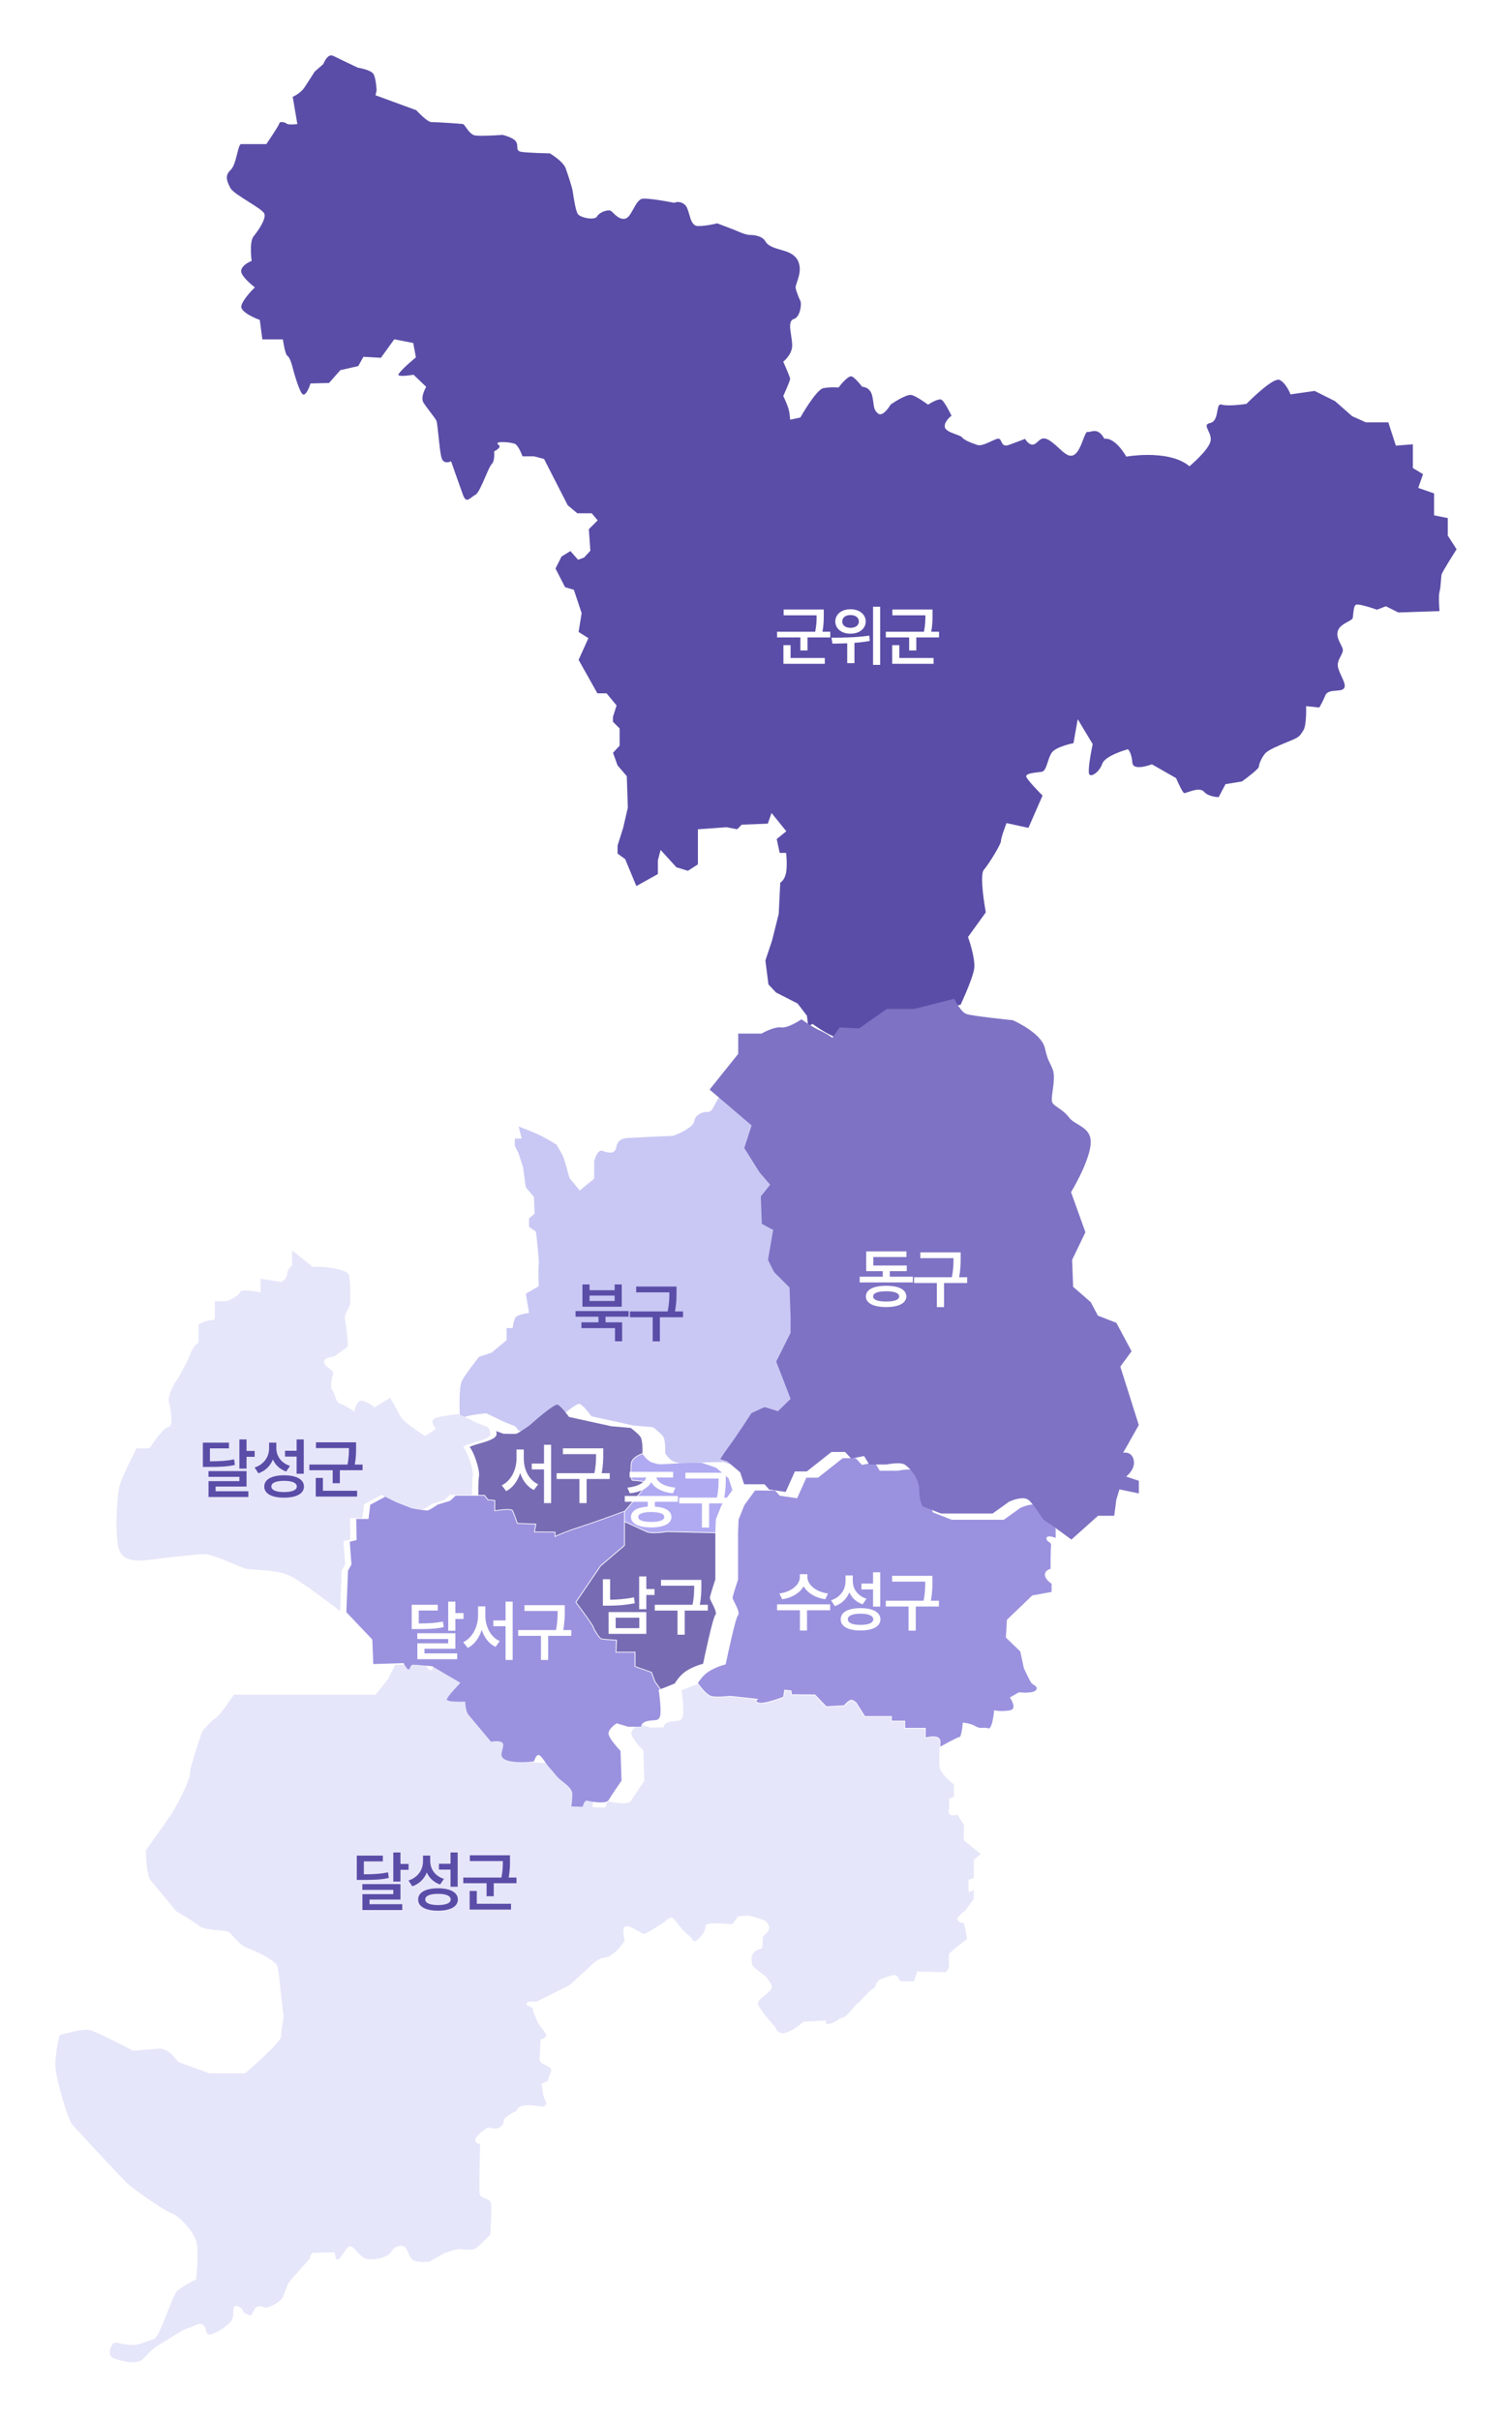 <svg width="275" height="440" viewBox="0 0 275 440" fill="none" xmlns="http://www.w3.org/2000/svg">
<path d="M119.921 307.579C119.921 307.579 119.921 307.571 119.919 307.568C119.919 307.571 119.919 307.576 119.921 307.579Z" fill="#B9DED7"/>
<path d="M119.953 307.818C119.948 307.773 119.942 307.729 119.936 307.688C119.942 307.73 119.948 307.773 119.953 307.818Z" fill="#B9DED7"/>
<path d="M120.136 309.49C120.08 308.847 120.006 308.234 119.953 307.82C120.006 308.234 120.08 308.849 120.136 309.49Z" fill="#B9DED7"/>
<path d="M119.919 307.569C119.915 307.537 119.911 307.508 119.906 307.48C119.911 307.507 119.915 307.537 119.919 307.569Z" fill="#B9DED7"/>
<path d="M119.936 307.686C119.93 307.648 119.926 307.612 119.921 307.577C119.925 307.612 119.93 307.648 119.936 307.686Z" fill="#B9DED7"/>
<g filter="url(#filter0_d_2967_8807)">
<path d="M20.116 429.507C19.246 429.507 18.156 429.291 16.876 428.864C16.348 428.688 16.046 428.349 15.98 427.858C15.883 427.139 16.353 426.235 16.705 426.001C16.764 425.963 16.852 425.944 16.979 425.944C17.217 425.944 17.556 426.012 17.949 426.091C18.538 426.209 19.272 426.357 20.053 426.357C20.748 426.357 21.359 426.242 21.922 426.008C22.473 425.777 22.886 425.651 23.219 425.55C24.25 425.234 24.464 425.168 25.319 423.174C25.716 422.248 26.108 421.268 26.485 420.319C27.168 418.61 27.755 417.135 28.111 416.66C28.655 415.935 31.604 414.457 31.634 414.442L31.667 414.425L31.671 414.389C31.694 414.183 32.226 409.316 31.668 407.459C31.089 405.529 28.589 402.918 27.146 402.378C25.712 401.841 20.124 397.966 18.956 396.798C17.96 395.803 9.839 387.137 9.066 386.169C8.364 385.292 6.284 378.423 6.094 375.947C5.921 373.691 6.733 370.417 6.829 370.036C7.183 369.926 10.051 369.051 11.704 369.051C11.964 369.051 12.184 369.073 12.357 369.117C13.826 369.483 20.12 372.808 20.183 372.841L20.201 372.851H20.22C20.248 372.848 23.043 372.661 24.89 372.476C24.951 372.47 25.014 372.466 25.075 372.466C26.806 372.466 28.357 374.846 28.373 374.87L28.385 374.889L34.02 376.954H40.592L40.611 376.938C41.303 376.343 47.357 371.101 47.169 370.156C47.073 369.678 47.234 368.765 47.377 367.96C47.515 367.183 47.634 366.512 47.54 366.23C47.466 366.011 47.328 364.671 47.169 363.122C46.923 360.731 46.644 358.022 46.419 357.459C46.023 356.473 42.763 354.787 41.15 354.249C40 353.866 39.003 352.745 38.343 352.004C38.038 351.662 37.797 351.391 37.619 351.272C37.39 351.12 36.717 351.06 35.866 350.983C34.538 350.865 32.883 350.718 32.21 350.156C31.132 349.258 28.304 347.657 28.103 347.544L23.444 341.956C22.57 340.908 22.529 336.765 22.526 336.425C22.755 336.106 25.922 331.707 26.996 330.099C28.057 328.508 30.554 323.771 30.554 322.412C30.554 321.159 32.68 315.1 32.787 314.797C32.909 314.647 34.483 312.749 35.184 312.399C35.911 312.035 38.287 308.509 38.55 308.115H64.311L66.577 305.286L67.868 302.705L73.314 302.536C73.489 302.851 73.983 303.69 74.258 303.69C74.276 303.69 74.293 303.688 74.311 303.681L74.594 303.575L74.602 303.54C74.651 303.346 74.835 302.836 75.101 302.814C75.117 302.814 75.139 302.813 75.166 302.813C75.725 302.813 78.335 303.07 78.558 303.093C79.356 303.565 82.962 305.694 83.527 306.007C83.455 306.094 83.277 306.282 83.093 306.479C81.687 307.972 80.927 308.896 81.207 309.197C81.422 309.429 82.25 309.546 83.666 309.546C84.042 309.546 84.353 309.537 84.487 309.533C84.495 309.862 84.561 311.224 85.124 311.9C85.746 312.647 89.232 316.813 89.232 316.813L89.259 316.844L89.3 316.835C89.3 316.835 89.827 316.719 90.348 316.719C90.802 316.719 91.124 316.806 91.279 316.971C91.365 317.062 91.403 317.178 91.395 317.322C91.38 317.587 91.305 317.861 91.231 318.126C91.019 318.903 90.799 319.706 92.141 320.188C92.764 320.413 93.655 320.526 94.788 320.526C96.055 320.526 97.186 320.379 97.198 320.378L97.243 320.372L97.256 320.329C97.372 319.904 97.661 319.229 97.939 319.229C97.969 319.229 97.999 319.237 98.03 319.252C98.299 319.386 98.689 319.94 99.067 320.476C99.363 320.896 99.67 321.33 99.941 321.603C100.178 321.84 100.405 322.121 100.645 322.419C101.034 322.9 101.435 323.398 101.939 323.786L102.119 323.924C102.898 324.517 103.966 325.329 103.966 326.219C103.966 327.197 103.782 328.497 103.78 328.51L103.769 328.584L106.079 328.65L106.092 328.597C106.196 328.181 106.456 327.52 106.711 327.52C106.725 327.52 106.74 327.523 106.754 327.526C107.054 327.611 108.258 327.859 109.282 327.859C110.113 327.859 110.628 327.695 110.815 327.369C111.306 326.512 113.158 323.857 113.176 323.83L113.19 323.811L113.002 318.29L112.984 318.271C112.961 318.248 110.706 315.923 110.825 315.094C110.934 314.331 112.018 313.598 112.2 313.479C112.393 313.538 113.488 313.866 114.222 314.093L114.232 314.095L116.717 314.074V314.005C116.717 313.975 116.736 313.269 117.865 313.035C118.205 312.964 118.513 312.945 118.784 312.927C119.477 312.882 119.979 312.85 120.199 312.033C120.313 311.607 120.316 310.747 120.207 309.481C120.151 308.829 120.076 308.211 120.024 307.807L119.979 307.469C119.971 307.411 119.964 307.366 119.96 307.333L122.888 306.171C123.111 306.487 124.409 308.282 125.387 308.516C125.671 308.584 126.077 308.618 126.595 308.618C127.594 308.618 128.701 308.489 128.805 308.477L133.582 308.998C133.505 309.082 133.424 309.206 133.453 309.339C133.491 309.518 133.704 309.642 134.102 309.719C134.184 309.736 134.282 309.743 134.391 309.743C135.668 309.743 138.42 308.682 138.537 308.637L138.574 308.624L138.777 307.363L139.821 307.475L139.904 308.185L144.199 308.227L146.254 310.375L149.583 310.184L149.602 310.16C149.611 310.15 150.374 309.185 150.906 309.185C150.979 309.185 151.041 309.203 151.097 309.241L151.646 309.606L153.245 312.144H158.069V312.983H160.497V314.289H164.231V316.085L164.319 316.059C164.326 316.056 165.048 315.841 165.729 315.841C166.195 315.841 166.53 315.941 166.719 316.135C166.851 316.272 166.916 316.461 166.907 316.696C166.907 316.696 166.891 317.11 166.875 317.699C166.842 318.842 166.815 320.374 166.866 321.179C166.947 322.425 169.196 324.219 169.481 324.442L169.521 326.645L168.65 327.06V327.103C168.65 327.117 168.65 328.48 168.567 329.419C168.551 329.603 168.593 329.751 168.693 329.859C168.814 329.991 169.019 330.059 169.3 330.059C169.643 330.059 170.007 329.96 170.14 329.92L171.345 331.889L171.262 334.556L174.377 337.095L173.129 338.14V341.479L172.132 341.769L172.177 344.033L173.129 343.661V345.239L171.531 347.409C171.34 347.541 170.057 348.447 170.142 349.003C170.223 349.525 171.092 349.622 171.317 349.638C171.648 350.99 171.929 352.455 171.836 352.621C171.555 352.752 168.654 354.993 168.607 355.325C168.567 355.605 168.601 357.522 168.607 357.76L168.058 358.582L162.817 358.457L162.236 360.241C161.254 360.241 159.802 360.23 159.692 360.203C159.677 360.188 159.626 360.076 159.585 359.985C159.439 359.666 159.218 359.185 158.811 359.122C158.769 359.115 158.72 359.112 158.668 359.112C158.063 359.112 156.922 359.57 156.119 359.915C155.634 360.122 155.479 360.487 155.329 360.84C155.2 361.146 155.077 361.435 154.744 361.619C154.306 361.861 153.761 362.448 153.233 363.015C152.849 363.428 152.484 363.819 152.206 364.028C151.879 364.273 151.523 364.694 151.148 365.14C150.744 365.62 150.325 366.116 149.881 366.476C149.487 366.794 149.196 366.95 148.993 366.95C148.964 366.95 148.94 366.947 148.919 366.944C148.899 366.942 148.881 366.94 148.863 366.94C148.839 366.94 148.803 366.943 148.765 366.969C148.749 366.98 148.717 367.004 148.674 367.037C148.402 367.247 147.574 367.887 146.762 367.994C146.693 368.003 146.629 368.007 146.573 368.007C146.393 368.007 146.275 367.964 146.221 367.878C146.127 367.727 146.249 367.473 146.25 367.47L146.302 367.365L142.137 367.581L142.119 367.597C142.1 367.615 140.207 369.329 138.75 369.611C138.612 369.639 138.48 369.651 138.356 369.651C137.285 369.651 137.055 368.668 137.047 368.626L137.043 368.608L137.03 368.595C136.552 368.08 133.936 365.099 133.854 364.281C133.807 363.819 134.47 363.283 135.111 362.763C135.563 362.398 135.988 362.053 136.209 361.714C136.625 361.075 136.115 360.455 135.778 360.045C135.651 359.891 135.542 359.757 135.511 359.666C135.448 359.478 135.01 359.144 134.296 358.616C133.715 358.187 133.055 357.701 132.935 357.459C132.815 357.218 132.453 356.349 132.895 355.32C133.25 354.494 134.532 354.284 134.544 354.283L134.594 354.274L134.601 354.224C134.608 354.172 134.768 352.966 134.727 352.386C134.708 352.113 134.96 351.876 135.227 351.625C135.49 351.379 135.762 351.125 135.845 350.79C136.028 350.061 135.429 349.382 135.15 349.221C134.843 349.047 133.315 348.583 132.603 348.386C132.419 348.334 132.171 348.308 131.867 348.308C131.119 348.308 130.257 348.465 130.249 348.468L130.223 348.473L129.193 349.873C128.934 349.847 127.434 349.705 126.192 349.705C125.171 349.705 124.589 349.796 124.41 349.986C124.364 350.035 124.342 350.093 124.345 350.155C124.386 350.84 123.838 351.787 122.916 352.63C122.678 352.846 122.478 352.955 122.32 352.955C122.094 352.955 121.979 352.73 121.875 352.531C121.822 352.429 121.777 352.341 121.718 352.294C121.511 352.128 120.396 351.18 119.986 350.688C119.871 350.55 119.715 350.344 119.548 350.125C119.079 349.506 118.546 348.806 118.261 348.679C118.224 348.662 118.182 348.654 118.135 348.654C117.696 348.654 116.861 349.439 116.779 349.516C116.636 349.606 113.989 351.261 113.471 351.541C113.393 351.583 113.31 351.603 113.217 351.603C112.903 351.603 112.515 351.37 112.022 351.073C111.77 350.922 111.485 350.75 111.17 350.587C110.721 350.354 110.341 350.237 110.039 350.237C109.807 350.237 109.693 350.307 109.653 350.339C109.067 350.539 109.53 352.433 109.615 352.755C109.524 352.935 108.869 354.164 107.737 355.029C106.814 355.737 106.751 355.749 106.256 355.851C106.085 355.887 105.873 355.93 105.562 356.012C104.524 356.289 103.622 357.194 102.965 357.855C102.828 357.992 102.699 358.122 102.587 358.225C101.988 358.783 99.709 360.825 99.566 360.953L93.495 363.965C93.404 363.952 93.051 363.9 92.688 363.9C92.164 363.9 91.86 364.007 91.784 364.22C91.683 364.498 91.998 364.644 92.302 364.786C92.616 364.931 92.942 365.083 92.942 365.362C92.942 365.77 93.156 366.227 93.384 366.713C93.512 366.985 93.643 367.267 93.734 367.54C93.847 367.878 94.209 368.34 94.559 368.788C94.968 369.311 95.433 369.906 95.352 370.151C95.2 370.606 94.371 370.809 94.363 370.811L94.312 370.823V370.875C94.31 370.901 94.227 373.536 94.145 374.395C94.093 374.941 94.763 375.267 95.354 375.553C95.769 375.753 96.159 375.943 96.222 376.161C96.312 376.476 96.128 376.91 95.965 377.295C95.84 377.59 95.723 377.868 95.723 378.091C95.723 378.453 94.893 378.704 94.574 378.771L94.514 378.783L94.52 378.843C94.528 378.94 94.732 381.229 95.112 381.816C95.491 382.404 95.506 382.428 95.118 382.854C95.031 382.949 94.872 382.994 94.617 382.994C94.362 382.994 94.05 382.95 93.688 382.901C93.216 382.836 92.68 382.762 92.118 382.762C91.921 382.762 91.732 382.772 91.552 382.789C90.856 382.86 90.383 383.052 90.147 383.36C90.016 383.529 89.996 383.689 89.996 383.768C89.622 383.946 87.715 384.887 87.674 385.463C87.646 385.86 87.474 386.573 86.639 386.897C86.445 386.972 86.222 387.01 85.974 387.01C85.53 387.01 85.129 386.891 84.936 386.834C84.9 386.823 84.873 386.815 84.854 386.811H84.846L84.829 386.808C84.552 386.808 82.528 388.282 82.447 389.026C82.425 389.227 82.47 389.392 82.582 389.518C82.777 389.736 83.118 389.768 83.303 389.768C83.307 389.768 83.311 389.768 83.316 389.768C83.294 390.658 83.116 398.316 83.235 398.914C83.324 399.357 83.835 399.56 84.329 399.755C84.585 399.856 84.827 399.951 85.007 400.076C85.424 400.365 85.386 401.461 85.361 402.186C85.356 402.34 85.352 402.478 85.352 402.591C85.352 403.214 85.184 406.009 85.166 406.303C84.96 406.518 82.977 408.579 82.387 408.866C82.171 408.971 81.77 409.027 81.226 409.027C80.6 409.027 79.988 408.954 79.982 408.954C79.919 408.937 79.832 408.929 79.73 408.929C78.793 408.929 76.797 409.673 76.713 409.705L74.162 411.195C74.071 411.206 73.53 411.272 72.915 411.272C72.11 411.272 71.507 411.163 71.171 410.956C70.693 410.66 70.45 410.083 70.234 409.575C70.067 409.176 69.907 408.798 69.653 408.588C69.457 408.425 69.18 408.334 68.877 408.334C68.344 408.334 67.604 408.625 67.125 409.446C66.585 410.37 64.648 410.785 63.444 410.785C63.155 410.785 62.893 410.762 62.685 410.718C62.006 410.575 61.346 409.857 60.816 409.279C60.431 408.861 60.1 408.5 59.828 408.419C59.791 408.409 59.755 408.403 59.716 408.403C59.319 408.403 58.914 409.005 58.486 409.645C58.211 410.055 57.926 410.479 57.646 410.735C57.549 410.823 57.463 410.867 57.388 410.867C57.05 410.867 56.911 409.928 56.889 409.598L56.885 409.533H56.819C56.785 409.534 53.455 409.596 53.025 409.596C52.567 409.596 52.32 410.57 52.278 410.751C52.073 410.979 49.339 414.003 48.803 414.658C48.302 415.269 47.898 416.425 47.602 417.267C47.562 417.384 47.522 417.496 47.485 417.601C47.21 418.371 45.151 419.563 44.326 419.563C44.272 419.563 44.225 419.558 44.186 419.547C44.075 419.518 43.976 419.489 43.882 419.464C43.567 419.376 43.339 419.312 43.133 419.312C42.991 419.312 42.868 419.342 42.747 419.406C42.372 419.605 41.994 420.383 41.803 420.829C41.766 420.915 41.686 420.956 41.555 420.956C41.192 420.956 40.619 420.64 40.393 420.469C40.297 420.397 40.272 420.322 40.236 420.219C40.161 419.999 40.068 419.725 39.303 419.344C39.155 419.27 39.03 419.233 38.923 419.233C38.474 419.233 38.453 419.823 38.432 420.449C38.418 420.866 38.403 421.298 38.275 421.618C37.904 422.545 36.019 423.839 34.58 424.378C34.388 424.45 34.223 424.485 34.089 424.485C33.666 424.485 33.569 424.111 33.458 423.677C33.368 423.328 33.265 422.933 32.965 422.708C32.814 422.595 32.631 422.538 32.42 422.538C31.991 422.538 31.513 422.767 31.09 422.969C30.782 423.116 30.491 423.255 30.311 423.255C29.901 423.255 28.182 424.323 26.666 425.265C26.038 425.655 25.445 426.023 25.051 426.249C24.013 426.842 23.432 427.444 22.698 428.207C22.499 428.414 22.286 428.634 22.05 428.871C21.634 429.287 20.989 429.496 20.133 429.496L20.116 429.507Z" fill="#E6E6FA"/>
</g>
<path d="M103.924 328.453C103.963 328.16 104.101 327.07 104.101 326.218C104.101 325.261 103.003 324.424 102.201 323.814L102.021 323.676C101.53 323.299 101.133 322.807 100.75 322.332C100.507 322.031 100.278 321.748 100.037 321.505C99.773 321.242 99.471 320.812 99.177 320.396C98.772 319.821 98.389 319.278 98.09 319.129C98.041 319.104 97.989 319.092 97.938 319.092C97.5 319.092 97.204 320.01 97.134 320.247C96.913 320.275 95.904 320.389 94.787 320.389C93.67 320.389 92.796 320.277 92.186 320.058C90.963 319.618 91.148 318.942 91.362 318.16C91.437 317.887 91.514 317.606 91.53 317.327C91.541 317.144 91.489 316.992 91.377 316.873C91.193 316.677 90.845 316.577 90.346 316.577C89.889 316.577 89.445 316.661 89.31 316.688C88.989 316.303 85.82 312.515 85.229 311.806C84.629 311.087 84.622 309.472 84.622 309.455V309.385L84.551 309.387C84.551 309.387 84.164 309.404 83.665 309.404C82.346 309.404 81.485 309.292 81.305 309.098C81.057 308.831 82.608 307.185 83.191 306.565C83.692 306.032 83.703 306.016 83.689 305.959L83.68 305.922L83.643 305.908C83.519 305.854 79.971 303.762 78.616 302.96L78.603 302.952H78.588C78.472 302.939 75.755 302.669 75.168 302.669C75.136 302.669 75.11 302.669 75.09 302.672C74.719 302.703 74.523 303.309 74.479 303.465L74.262 303.545C74.116 303.545 73.708 302.965 73.412 302.426L73.392 302.389L67.89 302.56L67.716 298.098L62.988 293.116L63.298 285.574L63.922 284.451L63.614 280.322L64.855 280.011L64.794 276.171H67.025L67.339 273.596L70.389 271.951L72.971 273.242L75.839 274.364C75.903 274.377 77.148 274.625 77.664 274.625C77.721 274.625 77.767 274.623 77.804 274.616C78.176 274.553 79.495 273.645 79.628 273.554L81.873 272.869L82.86 271.943H88.089L88.708 272.749L89.921 272.87V274.755L90 274.741C90.013 274.738 91.334 274.52 92.275 274.52C92.993 274.52 93.135 274.648 93.164 274.704C93.408 275.192 94.026 276.979 94.031 276.997L94.046 277.04L97.376 277.163L97.126 278.595L100.873 278.626V279.48L100.972 279.428C100.986 279.421 102.433 278.673 105.318 277.753C106.488 277.379 108.172 276.798 110.324 276.024C111.86 275.472 113.157 274.992 113.506 274.862V280.951L109.166 284.668L104.653 291.307L104.682 291.347C105.511 292.451 107.684 295.393 107.782 295.74C107.898 296.148 108.902 297.885 109.319 298.024C109.666 298.14 111.664 298.252 112.069 298.272L111.945 300.453H115.433V303.045L118.435 304.108L119.049 305.765L120.039 307.15L119.802 307.244L119.81 307.297C119.811 307.308 119.967 308.363 120.065 309.491C120.171 310.723 120.17 311.59 120.061 311.996C119.866 312.718 119.454 312.745 118.769 312.79C118.493 312.808 118.18 312.828 117.831 312.901C116.781 313.117 116.608 313.731 116.579 313.936L114.245 313.957C113.437 313.707 112.201 313.338 112.201 313.338L112.171 313.329L112.145 313.345C112.091 313.379 110.81 314.18 110.682 315.072C110.559 315.933 112.625 318.101 112.86 318.344L113.045 323.766C112.877 324.006 111.162 326.473 110.69 327.297C110.532 327.572 110.043 327.718 109.275 327.718C108.257 327.718 107.039 327.462 106.785 327.39C106.759 327.382 106.732 327.379 106.705 327.379C106.301 327.379 106.034 328.258 105.967 328.506L103.918 328.447L103.924 328.453Z" fill="#9A92DF"/>
<path d="M119.174 305.708L118.544 304.007L115.572 302.955V300.323H112.092L112.216 298.151L112.148 298.147C112.123 298.147 109.726 298.022 109.365 297.902C109.02 297.787 108.038 296.14 107.916 295.709C107.794 295.285 105.15 291.747 104.822 291.311L109.271 284.767L113.644 281.022V276.747C113.971 276.897 116.529 278.07 117.511 278.532C117.831 278.684 118.33 278.76 118.993 278.76C120.066 278.76 121.238 278.557 121.34 278.539L130.105 278.759V287.166C130.03 287.39 129.109 290.162 129.109 290.534C129.109 290.668 129.245 290.946 129.485 291.426C129.859 292.171 130.422 293.298 130.125 293.595C129.631 294.089 128.025 301.791 127.875 302.511C127.545 302.591 125.401 303.153 124.027 304.436C123.487 304.942 123.06 305.558 122.715 306.097L120.176 307.105L119.177 305.708H119.174Z" fill="#776CB3"/>
<g filter="url(#filter1_d_2967_8807)">
<path d="M167.009 317.589C167.024 317.065 167.038 316.707 167.038 316.707C167.046 316.433 166.97 316.211 166.81 316.047C166.593 315.825 166.228 315.712 165.723 315.712C165.157 315.712 164.579 315.853 164.362 315.911V314.161H160.628V312.856H158.2V312.016H153.316L151.741 309.517L151.168 309.135C151.09 309.084 151 309.056 150.9 309.056C150.347 309.056 149.637 309.9 149.508 310.058L146.303 310.241L144.251 308.097L140.019 308.056L139.938 307.357L138.657 307.219L138.445 308.529C138.11 308.657 135.56 309.611 134.385 309.611C134.284 309.611 134.196 309.604 134.122 309.589C133.684 309.505 133.594 309.381 133.581 309.315C133.555 309.195 133.713 309.052 133.776 309.007L133.922 308.904L128.799 308.345H128.791C128.78 308.348 127.624 308.488 126.589 308.488C126.082 308.488 125.686 308.455 125.412 308.389C124.413 308.149 122.978 306.075 122.963 306.053L122.931 306.008H122.927C123.249 305.519 123.638 304.98 124.114 304.535C125.569 303.173 127.916 302.638 127.941 302.632L127.985 302.623L127.994 302.579C128.477 300.24 129.819 294.086 130.216 293.69C130.583 293.323 130.039 292.237 129.602 291.363C129.417 290.991 129.241 290.641 129.241 290.532C129.241 290.235 129.957 288.023 130.232 287.196L130.236 287.185V278.689L130.337 276.268L131.379 273.674L133.315 271.005H136.983L137.819 271.943L140.975 272.411L142.658 268.673H144.785L149.265 265.128H151.638L152.763 266.347L155.087 265.882L156.016 267.412H159.243C159.254 267.408 160.326 267.185 161.275 267.185C161.825 267.185 162.223 267.258 162.461 267.403C163.361 267.953 165.042 269.83 165.042 271.879C165.042 273.929 165.681 274.947 165.708 274.987L165.72 275.003L169.112 276.321H178.575L181.579 274.162C181.579 274.162 182.883 273.542 183.972 273.542C184.437 273.542 184.797 273.655 185.041 273.877C185.766 274.536 186.964 276.324 187.613 277.331C187.823 277.656 187.968 277.888 188.006 277.951V279.605C187.788 279.527 187.235 279.345 186.829 279.345C186.423 279.345 186.326 279.54 186.326 279.703C186.326 280.048 186.564 280.21 186.774 280.353C187.008 280.511 187.209 280.649 187.166 281.001C187.079 281.701 187.072 284.78 187.072 285.246C186.849 285.302 186.045 285.558 186.045 286.326C186.045 287.095 187.058 287.82 187.259 287.949V289.44L183.747 290.086L179.138 294.503L178.948 297.733L181.57 300.264L182.22 303.323L182.223 303.33C182.27 303.429 183.351 305.769 183.637 306.054C183.706 306.122 183.812 306.193 183.936 306.275C184.203 306.452 184.535 306.671 184.564 306.935C184.577 307.063 184.519 307.193 184.384 307.334C184.119 307.608 183.485 307.752 182.548 307.752C181.914 307.752 181.365 307.684 181.36 307.683L181.337 307.68L179.665 308.63L179.708 308.691C179.716 308.703 180.551 309.896 180.278 310.56C180.188 310.779 179.98 310.918 179.659 310.975C179.195 311.057 178.718 311.098 178.239 311.098C177.428 311.098 176.89 310.977 176.885 310.975L176.809 310.957L176.802 311.036C176.704 312.281 176.356 314.254 175.843 314.254C175.82 314.254 175.795 314.25 175.771 314.242C175.559 314.171 175.349 314.14 175.091 314.14C174.988 314.14 174.887 314.145 174.785 314.149C174.685 314.153 174.587 314.159 174.486 314.159C174.208 314.159 173.868 314.125 173.451 313.875C172.514 313.314 171.234 313.217 171.18 313.213L171.112 313.207L171.106 313.276C171.019 314.501 170.769 315.824 170.521 315.824C170.295 315.824 169.111 316.417 167.002 317.585L167.009 317.589Z" fill="#9A92DF"/>
</g>
<g filter="url(#filter2_d_2967_8807)">
<path d="M127.599 265.812H127.587C127.55 265.812 123.868 265.856 121.691 266.019C121.001 266.071 120.552 266.094 120.236 266.094C119.742 266.094 119.552 266.037 119.237 265.944C119.109 265.906 118.962 265.862 118.767 265.813C117.871 265.59 117.086 264.422 116.983 264.265C116.995 264.001 117.08 261.739 116.531 261.069C115.972 260.387 114.825 259.539 114.776 259.504L114.761 259.493L111.195 259.181L103.575 257.509C103.41 257.281 102.107 255.509 101.441 255.267C101.414 255.257 101.381 255.252 101.347 255.252C100.454 255.252 96.38 258.918 96.207 259.073C95.393 259.64 94.093 260.505 93.875 260.549C93.815 260.561 93.64 260.575 93.148 260.575C92.509 260.575 91.684 260.55 91.579 260.548L90.204 260.035C89.945 259.305 89.299 259.156 89.218 259.14L87.814 258.582L84.441 256.959H84.422C84.393 256.963 81.534 257.216 80.172 257.712C79.934 257.797 79.761 257.919 79.654 258.071C79.592 256.854 79.401 252.175 80.037 251.009C80.745 249.713 82.942 246.921 83.129 246.683L85.405 245.938L88.134 243.671V241.468H89.248L89.254 241.407C89.254 241.395 89.381 240.171 89.742 239.57C90.094 238.984 92.134 238.735 92.155 238.732L92.226 238.724L91.637 235.217L93.984 233.852V233.811C93.981 233.777 93.86 230.454 93.981 229.847C94.106 229.221 93.509 224.194 93.485 223.98L93.481 223.95L92.226 223.082L92.215 221.532L93.238 220.66L93.111 217.618L91.627 215.874L91.12 212.163L90.301 209.664L89.626 208.301V207.017H90.891L90.334 204.82C90.832 205.008 92.743 205.732 93.902 206.265C95.176 206.851 97.044 208.007 97.224 208.118C97.308 208.257 97.987 209.397 98.333 210.089C98.699 210.821 99.565 214.146 99.573 214.18L99.577 214.195L101.441 216.446L104.064 214.319V211.185C104.093 211.058 104.516 209.215 105.378 209.215C105.447 209.215 105.519 209.228 105.592 209.252C106.058 209.407 106.593 209.567 107.013 209.567C107.429 209.567 107.722 209.414 107.912 209.098C108.003 208.945 108.052 208.747 108.103 208.537C108.272 207.846 108.482 206.986 110.345 206.892C112.779 206.77 117.931 206.518 118.307 206.518C118.724 206.518 122.103 205.012 122.234 203.971C122.337 203.139 123.067 202.166 124.78 202.166C125.337 202.166 125.624 201.6 125.988 200.883C126.252 200.365 126.549 199.781 127.015 199.252L134.533 205.665L133.209 209.756L136.047 214.26L137.883 216.399L136.222 218.493L136.411 223.594L138.456 224.709L137.527 230.093L138.662 232.361L141.451 235.148L141.636 240.344V243.311L139.016 248.547L141.625 255.299L139.446 257.427L137.033 256.685L134.565 257.825L134.554 257.841C134.532 257.876 132.291 261.416 130.208 264.242C129.788 264.813 129.335 265.486 128.862 266.243L127.59 265.811L127.599 265.812Z" fill="#C9C8F4"/>
</g>
<g filter="url(#filter3_d_2967_8807)">
<path d="M62.858 292.908C59.661 290.483 55.587 287.47 54.09 286.691C52.137 285.673 49.525 285.519 47.618 285.407C46.718 285.354 46.008 285.312 45.613 285.194C45.23 285.08 44.52 284.779 43.697 284.43C41.853 283.649 39.327 282.579 38.087 282.579C36.848 282.579 32.445 283.096 29.522 283.438C28.273 283.584 27.286 283.699 27.172 283.699C27.134 283.699 27.067 283.705 26.977 283.712C26.796 283.725 26.52 283.747 26.192 283.747C24.978 283.747 23.397 283.443 22.755 281.999C21.781 279.809 22.247 272.019 22.759 270.104C23.227 268.352 25.608 263.771 25.845 263.315H28.206L28.227 263.283C28.914 262.219 30.86 259.459 31.61 259.459C31.744 259.459 31.856 259.402 31.943 259.29C32.579 258.477 31.729 254.934 31.721 254.898C31.488 253.969 32.303 252.136 32.955 251.223C33.569 250.366 35.188 247.395 35.702 245.983C36.185 244.657 37.029 244.158 37.037 244.153L37.069 244.135L37.072 244.098C37.077 244.011 37.198 241.967 37.074 241.1C37.062 241.015 37.087 240.934 37.151 240.852C37.633 240.224 39.979 239.936 40.002 239.933L40.062 239.927V236.577H42.249L42.261 236.571C42.348 236.536 44.409 235.68 44.664 234.913C44.708 234.783 44.919 234.628 45.679 234.628C46.764 234.628 48.304 234.955 48.319 234.958L48.401 234.976V232.484L52.206 233.098L52.228 233.084C52.27 233.058 53.257 232.431 53.257 231.533C53.257 230.707 54.091 230.102 54.099 230.097L54.128 230.076V227.323L57.897 230.361L57.924 230.358C57.924 230.358 58.27 230.327 58.82 230.327C59.328 230.327 60.124 230.354 61.02 230.482C62.74 230.728 63.857 231.098 64.342 231.582C64.732 231.972 64.73 235.778 64.695 237.236C64.547 237.502 63.576 239.257 63.703 239.639C63.84 240.053 64.428 244.474 64.209 244.803C64.019 245.087 62.528 246.122 61.754 246.64C61.591 246.652 60.491 246.756 60.1 247.238C59.987 247.378 59.942 247.536 59.967 247.711C60.03 248.152 60.462 248.488 60.881 248.812C61.303 249.139 61.703 249.448 61.589 249.795C61.383 250.411 60.923 252.293 61.481 252.849C61.666 253.034 61.79 253.399 61.92 253.786C62.122 254.387 62.352 255.069 62.899 255.229C63.73 255.472 65.332 256.577 65.349 256.588L65.437 256.649L65.454 256.542C65.456 256.523 65.763 254.665 66.764 254.665C66.872 254.665 66.988 254.687 67.105 254.729C68.442 255.214 69.065 255.826 69.072 255.833L69.11 255.871L71.959 254.138C72.165 254.491 73.233 256.321 73.79 257.432C74.413 258.679 78.138 260.969 78.296 261.066L78.333 261.089L80.302 259.777L80.249 259.718C80.242 259.712 79.559 258.957 79.672 258.377C79.72 258.136 79.904 257.955 80.223 257.839C81.511 257.372 84.17 257.121 84.418 257.099L87.763 258.707L89.184 259.271H89.191C89.218 259.277 89.852 259.398 90.089 260.108C90.153 260.299 90.182 260.518 90.175 260.758C90.155 261.482 88.374 261.99 87.073 262.361C85.994 262.669 85.38 262.854 85.316 263.102C85.303 263.149 85.305 263.221 85.38 263.296C85.511 263.427 85.679 263.702 85.867 264.092C86.448 265.3 87.171 267.602 86.98 268.457C86.902 268.808 86.864 269.938 86.868 271.813H82.808L81.804 272.753L79.568 273.436L79.56 273.442C79.166 273.716 78.076 274.438 77.783 274.487C77.754 274.492 77.715 274.494 77.666 274.494C77.164 274.494 75.891 274.24 75.879 274.238L73.027 273.121L70.387 271.802L67.213 273.515L66.905 276.041H64.656L64.719 279.911L63.471 280.223L63.784 284.426L63.164 285.542L62.861 292.909L62.858 292.908Z" fill="#E6E6FA"/>
</g>
<path d="M101.01 278.497L97.289 278.466L97.538 277.037L94.146 276.912C94.046 276.626 93.516 275.105 93.286 274.647C93.198 274.471 92.877 274.388 92.276 274.388C91.456 274.388 90.359 274.55 90.058 274.598V272.751L88.781 272.623L88.157 271.811H87.003C86.999 269.945 87.036 268.827 87.112 268.484C87.311 267.589 86.593 265.287 85.988 264.031C85.853 263.75 85.654 263.377 85.475 263.198C85.44 263.163 85.445 263.142 85.447 263.136C85.495 262.952 86.316 262.717 87.109 262.491C88.525 262.088 90.289 261.585 90.312 260.762C90.317 260.56 90.299 260.37 90.257 260.197L91.556 260.683H91.567C91.576 260.683 92.469 260.711 93.15 260.711C93.559 260.711 93.806 260.702 93.904 260.683C94.221 260.62 96.084 259.327 96.295 259.179C97.753 257.864 100.677 255.387 101.35 255.387C101.369 255.387 101.385 255.389 101.397 255.394C102.055 255.632 103.466 257.588 103.481 257.608L103.496 257.63L111.176 259.314L114.713 259.625C114.853 259.73 115.914 260.529 116.427 261.157C116.922 261.762 116.862 263.886 116.85 264.234C116.535 264.331 114.851 264.906 114.732 266.145C114.687 266.624 114.671 267.183 114.69 267.72C114.707 268.245 114.766 269.133 114.965 269.2C115.012 269.215 115.132 269.224 115.376 269.242C115.955 269.284 117.164 269.37 117.427 269.684C117.461 269.725 117.476 269.767 117.472 269.813C117.443 270.103 116.033 271.881 113.599 274.693L113.554 274.71C113.539 274.715 112.072 275.26 110.282 275.904C108.131 276.678 106.448 277.258 105.28 277.63C102.809 278.418 101.386 279.082 101.013 279.264V278.498L101.01 278.497Z" fill="#776CB3"/>
<path d="M118.991 278.622C118.349 278.622 117.869 278.55 117.567 278.408C116.523 277.916 113.694 276.62 113.665 276.607L113.642 276.596V274.845C116.238 271.846 117.57 270.158 117.604 269.824C117.612 269.741 117.586 269.663 117.528 269.594C117.251 269.264 116.276 269.168 115.382 269.104C115.205 269.092 115.039 269.08 115.006 269.069C114.95 269.023 114.852 268.569 114.823 267.714C114.806 267.183 114.821 266.63 114.866 266.155C114.973 265.022 116.584 264.459 116.884 264.363C117.042 264.604 117.813 265.715 118.733 265.945C118.926 265.993 119.07 266.037 119.197 266.075C119.523 266.172 119.72 266.23 120.234 266.23C120.554 266.23 121.006 266.207 121.7 266.155C123.81 265.996 127.344 265.951 127.575 265.948L130.236 266.852L132.506 268.779L133.211 270.916L131.259 273.608L130.202 276.239L130.103 278.621L121.326 278.401H121.319C121.307 278.405 120.095 278.622 118.99 278.622H118.991Z" fill="#B0AAF2"/>
<g filter="url(#filter4_d_2967_8807)">
<path d="M149.355 189.502C149.131 189.332 148.274 188.71 147.156 188.231C145.871 187.68 143.829 186.202 143.809 186.187L143.769 186.158L143.73 186.185C143.73 186.185 143.431 186.391 142.999 186.644L142.766 184.681L141.065 182.457L137.141 180.455L135.763 178.987L135.208 174.64L136.417 171.017L137.632 166.162L137.912 160.495C138.075 160.39 138.774 159.875 138.986 158.601C139.218 157.208 138.989 155.152 138.986 155.131L138.98 155.071H137.807L137.266 152.554L139.014 151.138L136.327 147.819L135.648 149.755L130.907 149.94L130.073 150.773L128.139 150.405L122.934 150.784V157.154L121.124 158.328L119.025 157.691L116.152 154.533L115.652 156.436V158.923L111.74 161.104L109.708 156.213L108.321 155.197V153.749L109.345 150.495L110.189 146.844L110.001 141.122L108.314 139.154L107.492 136.873L108.695 135.578V132.445L107.481 131.232V130.338L108.142 128.261L106.324 126.063H104.652L101.234 119.971L103.018 116.032L101.233 114.904L101.788 111.481L100.371 107.235L98.778 106.767L97.034 103.373L98.13 101.183L99.745 100.196L101.137 101.774L102.223 101.379L103.374 100.132L103.095 96.217L104.704 94.609L103.616 93.323H100.996L99.251 91.856L94.95 83.446L93.138 82.969H91.031C90.923 82.672 90.327 81.092 89.71 80.739C89.336 80.525 88.194 80.377 87.403 80.377C86.551 80.377 86.503 80.534 86.485 80.594C86.447 80.72 86.6 80.821 86.65 80.855C86.803 80.957 86.874 81.065 86.865 81.186C86.839 81.534 86.169 81.922 85.912 82.042L85.869 82.063L85.874 82.112C85.876 82.128 86.05 83.766 85.427 84.388C85.146 84.668 84.752 85.585 84.296 86.647C83.71 88.011 82.98 89.709 82.458 89.971C82.222 90.088 82.004 90.254 81.791 90.415C81.485 90.647 81.198 90.865 80.944 90.865C80.768 90.865 80.502 90.776 80.218 90.008C79.573 88.257 78.087 83.988 78.072 83.946L78.047 83.875L77.979 83.906C77.979 83.906 77.657 84.052 77.294 84.052C76.869 84.052 76.563 83.857 76.389 83.473C76.132 82.909 75.93 80.974 75.753 79.266C75.611 77.907 75.49 76.733 75.36 76.475C75.212 76.178 74.755 75.573 74.27 74.933C73.811 74.323 73.335 73.694 73.022 73.204C72.399 72.225 73.479 70.403 73.49 70.385L73.519 70.338L71.214 68.132L71.18 68.138C71.169 68.14 70.015 68.343 69.201 68.343C68.587 68.343 68.475 68.229 68.455 68.178C68.35 67.915 69.976 66.351 71.61 64.991L71.641 64.965L71.158 62.362L67.709 61.692L65.278 65.055L62.099 64.868L61.16 66.558L57.9 67.302L55.851 69.629L52.472 69.722L52.458 69.769C52.289 70.317 51.739 71.74 51.225 71.74C51.17 71.74 51.119 71.723 51.066 71.69C50.493 71.333 49.553 68.144 49.136 66.508C49.121 66.446 48.75 64.986 48.264 64.694C47.904 64.478 47.559 62.501 47.457 61.758L47.449 61.7H43.714L43.251 58.173L43.211 58.159C43.175 58.147 39.629 56.859 39.894 55.626C40.167 54.356 42.281 52.324 42.301 52.303L42.36 52.248L42.296 52.2C42.269 52.179 39.598 50.162 39.879 49.101C40.161 48.03 41.703 47.474 41.718 47.468L41.769 47.449L41.763 47.395C41.758 47.361 41.31 43.962 42.121 42.97C42.99 41.909 44.383 39.857 44.093 38.896C43.947 38.412 42.668 37.604 41.184 36.669C39.741 35.759 38.249 34.819 37.926 34.219C37.277 33.014 36.828 31.936 37.912 30.944C38.526 30.381 38.853 29.079 39.142 27.928C39.355 27.081 39.576 26.205 39.827 26.205H44.437L44.458 26.175C44.549 26.041 46.707 22.893 46.802 22.419C46.842 22.22 47.105 22.19 47.258 22.19C47.564 22.19 47.944 22.311 48.087 22.454C48.204 22.571 48.499 22.629 48.987 22.629C49.475 22.629 50.004 22.567 50.01 22.567L50.081 22.559L49.238 17.599C49.501 17.485 50.688 16.932 51.366 15.915C52.079 14.847 53.144 13.164 53.229 13.03L54.822 11.627L54.827 11.61C54.833 11.595 55.4 10.066 56.244 10.066C56.361 10.066 56.481 10.096 56.6 10.156C57.708 10.71 61.049 12.286 61.082 12.303L61.091 12.307H61.101C61.126 12.312 63.5 12.686 63.946 13.487C64.385 14.276 64.49 16.282 64.497 16.433L64.299 17.322L71.715 20.042C71.892 20.235 73.714 22.197 74.461 22.197C75.272 22.197 79.877 22.479 80.232 22.567C80.345 22.596 80.544 22.874 80.754 23.167C81.157 23.728 81.708 24.497 82.383 24.62C82.621 24.663 83.036 24.685 83.616 24.685C85.109 24.685 87.263 24.539 87.43 24.528C87.582 24.565 89.445 25.024 89.885 25.8C90.068 26.12 90.078 26.428 90.087 26.699C90.101 27.12 90.113 27.483 90.784 27.605C91.781 27.787 95.668 27.878 96.005 27.886C96.208 28.006 98.422 29.335 98.886 30.609C99.378 31.962 100.005 33.966 100.128 34.579C100.154 34.708 100.191 34.948 100.237 35.251C100.423 36.449 100.732 38.455 101.137 38.96C101.492 39.403 102.691 39.733 103.527 39.733C103.928 39.733 104.442 39.661 104.613 39.32C104.895 38.755 106.028 38.252 106.723 38.252C106.9 38.252 107.039 38.286 107.125 38.35C107.229 38.427 107.357 38.553 107.505 38.697C107.983 39.161 108.637 39.796 109.388 39.796C109.527 39.796 109.666 39.773 109.801 39.729C110.337 39.55 110.746 38.808 111.18 38.021C111.676 37.12 112.189 36.19 112.898 36.124C112.985 36.116 113.088 36.112 113.204 36.112C114.798 36.112 118.566 36.862 118.605 36.87L118.628 36.874L118.648 36.863C118.648 36.863 118.924 36.728 119.317 36.728C119.767 36.728 120.187 36.896 120.564 37.225C120.952 37.565 121.154 38.269 121.347 38.951C121.649 40.007 121.96 41.099 122.974 41.099C124.49 41.099 126.242 40.66 126.455 40.604L129.671 41.84C129.743 41.874 131.556 42.715 132.309 42.715C133.152 42.715 134.652 42.871 135.237 43.924C135.701 44.756 136.961 45.12 138.074 45.44C138.505 45.564 138.913 45.682 139.255 45.819C140.622 46.366 141.34 47.283 141.452 48.623C141.533 49.593 141.189 50.609 140.938 51.352C140.807 51.738 140.705 52.043 140.705 52.223C140.705 52.726 141.32 54.215 141.583 54.741C141.733 55.043 141.688 56.149 141.32 57.004C141.158 57.38 140.862 57.859 140.38 58.004C139.468 58.278 139.672 59.607 139.891 61.013C139.985 61.623 140.083 62.256 140.083 62.795C140.083 64.483 138.508 65.715 138.491 65.727L138.449 65.76L138.471 65.809C138.816 66.566 139.709 68.596 139.709 68.89C139.709 69.184 138.816 71.213 138.471 71.971L138.457 72.001L138.472 72.03C138.482 72.05 139.464 74.022 139.585 75.117L139.717 76.31L141.564 75.915L141.579 75.888C141.608 75.837 144.442 70.814 145.763 70.574C146.466 70.446 147.168 70.42 147.633 70.42C148.138 70.42 148.479 70.45 148.483 70.452L148.521 70.456L148.544 70.424C148.559 70.404 150.03 68.422 150.8 68.422C150.855 68.422 150.905 68.433 150.949 68.455C151.673 68.816 152.781 70.285 152.791 70.3L152.812 70.328H152.846C152.905 70.328 154.289 70.351 154.646 72.015C154.758 72.535 154.813 72.947 154.86 73.309C154.97 74.128 155.035 74.623 155.664 75.161C155.789 75.269 155.932 75.324 156.088 75.324C156.927 75.324 157.896 73.717 158 73.541C158.192 73.409 160.559 71.799 161.613 71.799C161.678 71.799 161.738 71.806 161.79 71.819C162.761 72.061 164.734 73.533 164.753 73.548L164.791 73.576L164.83 73.549C164.844 73.54 166.234 72.62 166.981 72.62C167.09 72.62 167.18 72.64 167.246 72.68C167.797 73.01 168.887 75.223 169.062 75.585C168.818 75.773 167.719 76.674 167.836 77.605C167.918 78.262 168.945 78.638 169.849 78.97C170.354 79.156 170.83 79.33 170.961 79.503C171.272 79.918 172.205 80.386 173.732 80.895C173.844 80.931 173.971 80.951 174.11 80.951C174.736 80.951 175.541 80.574 176.251 80.243C176.79 79.991 177.299 79.754 177.589 79.754C177.637 79.754 177.678 79.761 177.711 79.773C177.91 79.852 178.014 80.07 178.123 80.302C178.28 80.632 178.457 81.005 178.957 81.005C179.116 81.005 179.293 80.968 179.502 80.893C180.715 80.452 182.141 79.907 182.435 79.795C182.566 80.014 183.1 80.838 183.776 80.838C183.889 80.838 184.001 80.814 184.11 80.768C184.357 80.662 184.567 80.469 184.769 80.284C185.076 80.002 185.394 79.71 185.855 79.71C186.221 79.71 186.647 79.892 187.156 80.264C187.7 80.663 188.191 81.113 188.622 81.509C189.412 82.236 190.095 82.863 190.77 82.863C191.011 82.863 191.239 82.785 191.466 82.627C192.153 82.146 192.615 80.931 192.988 79.957C193.255 79.257 193.53 78.532 193.758 78.532C193.765 78.532 193.772 78.532 193.779 78.534C193.817 78.543 193.858 78.545 193.901 78.545C194.041 78.545 194.201 78.507 194.371 78.468C194.579 78.418 194.815 78.364 195.063 78.364C195.497 78.364 196.155 78.507 196.842 79.745L196.868 79.792L196.92 79.777C196.92 79.777 196.992 79.758 197.122 79.758C197.653 79.758 199.08 80.072 200.826 82.981L200.85 83.021L200.897 83.013C200.913 83.01 202.607 82.714 204.758 82.714C207.086 82.714 210.283 83.066 212.293 84.739L212.337 84.776L212.381 84.739C212.513 84.627 215.637 81.971 216.135 80.355C216.366 79.608 216.029 78.885 215.759 78.303C215.556 77.867 215.381 77.49 215.504 77.244C215.579 77.093 215.768 76.986 216.083 76.919C217.052 76.712 217.25 75.626 217.409 74.754C217.528 74.1 217.631 73.534 218.007 73.534C218.054 73.534 218.109 73.542 218.166 73.56C218.48 73.654 218.942 73.702 219.542 73.702C220.943 73.702 222.66 73.44 222.676 73.438L222.7 73.433L222.716 73.417C222.758 73.374 227.014 69.032 228.511 69.032C228.598 69.032 228.675 69.048 228.736 69.078C229.943 69.68 230.686 71.633 230.695 71.652L230.714 71.704L235.103 71.077L238.81 72.929L241.922 75.666L244.434 76.795H248.507L249.878 81.028L252.969 80.782V85.099L254.822 86.21L253.946 88.709L256.828 89.711V93.698L259.317 94.195V97.376L260.922 99.861C260.645 100.297 258.32 103.963 258.199 104.445C258.147 104.654 258.117 105.067 258.081 105.543C258.032 106.213 257.971 107.044 257.826 107.552C257.596 108.356 257.78 110.665 257.818 111.112L250.315 111.357L248.064 110.231L246.441 110.856C246.158 110.756 243.77 109.919 242.873 109.919C242.705 109.919 242.594 109.949 242.534 110.009C242.263 110.281 242.184 111.038 242.114 111.706C242.084 111.998 242.057 112.251 242.019 112.404C241.974 112.582 241.584 112.798 241.169 113.027C240.519 113.386 239.708 113.832 239.408 114.507C238.994 115.44 239.411 116.278 239.852 117.164C239.954 117.368 240.059 117.581 240.154 117.795C240.377 118.294 240.124 118.769 239.834 119.319C239.507 119.937 239.134 120.639 239.406 121.518C239.575 122.066 239.818 122.593 240.032 123.058C240.46 123.987 240.8 124.723 240.414 125.185C240.163 125.485 239.608 125.529 239.018 125.574C238.231 125.634 237.341 125.702 237.042 126.447C236.604 127.54 236.064 128.449 235.95 128.639L233.549 128.387L233.552 128.466C233.552 128.498 233.669 131.814 233.065 132.78L233.015 132.859C232.442 133.775 232.289 134.022 230.856 134.619C230.661 134.7 230.446 134.788 230.22 134.88C228.714 135.496 226.651 136.34 226.1 137.001C225.449 137.78 224.964 138.914 224.964 139.407C224.964 139.743 223.086 141.22 221.894 142.079L218.889 142.579L217.648 144.935C217.372 144.927 215.773 144.844 215.002 143.965C214.777 143.707 214.435 143.576 213.987 143.576C213.372 143.576 212.649 143.82 212.121 143.999C211.805 144.105 211.532 144.198 211.403 144.198C211.381 144.198 211.37 144.195 211.363 144.194C211.112 144.11 210.339 142.494 209.911 141.495L209.901 141.475L205.497 138.96L205.467 138.973C205.455 138.978 204.166 139.478 203.15 139.478C202.393 139.478 201.989 139.202 201.951 138.658C201.826 136.912 201.21 136.278 201.184 136.251L201.156 136.223L201.118 136.234C200.949 136.28 196.969 137.38 196.465 138.89C196.085 140.029 195.047 140.946 194.441 140.946C194.283 140.946 194.169 140.879 194.102 140.746C193.815 140.172 194.387 136.945 194.729 135.318L194.735 135.292L192.014 130.759L191.243 135.121C190.829 135.205 187.977 135.812 187.262 136.882C186.967 137.324 186.77 137.93 186.579 138.516C186.286 139.414 186.01 140.263 185.443 140.334C185.314 140.351 185.173 140.367 185.024 140.383C183.675 140.537 182.644 140.69 182.644 141.148C182.644 141.644 185.188 144.214 185.619 144.646L183.046 150.522L179.061 149.652L179.041 149.706C179 149.814 178.041 152.336 178.041 152.963C178.041 153.529 175.845 157.114 174.946 158.142C174.084 159.127 175.199 165.339 175.298 165.881L172.058 170.365L172.07 170.399C172.083 170.435 173.431 174.137 173.187 176.088C173.01 177.502 171.575 180.799 170.725 182.662L164.294 184.31H159.241L154.202 187.853L150.641 187.667L149.353 189.505L149.355 189.502Z" fill="#5A4DA7"/>
</g>
<g filter="url(#filter5_d_2967_8807)">
<path d="M192.866 280.921C192.497 280.646 189.932 278.737 187.724 277.246C187.069 276.231 185.87 274.444 185.137 273.778C184.866 273.532 184.475 273.407 183.976 273.407C182.856 273.407 181.569 274.02 181.514 274.046L178.534 276.184H169.141L165.813 274.891C165.729 274.758 165.183 273.812 165.183 271.879C165.183 269.777 163.459 267.851 162.537 267.287C162.278 267.129 161.857 267.048 161.281 267.048C160.358 267.048 159.322 267.257 159.227 267.276H156.098L155.16 265.729L152.817 266.198L151.702 264.992H149.222L144.741 268.536H142.574L140.897 272.261L137.892 271.817L137.048 270.87H133.342L132.626 268.701L130.307 266.732L129.005 266.289C129.47 265.546 129.915 264.886 130.328 264.324C132.338 261.596 134.496 258.204 134.668 257.933L137.053 256.833L139.494 257.584L141.797 255.336L139.178 248.555L141.786 243.344V240.343L141.598 235.091L138.787 232.282L137.682 230.073L138.62 224.637L136.558 223.513L136.374 218.54L138.073 216.397L136.169 214.183L133.371 209.74L134.703 205.623L127.064 199.108L132.266 192.611V188.925H136.51L136.527 188.915C136.546 188.904 138.478 187.787 139.767 187.787C139.86 187.787 139.949 187.792 140.03 187.805C140.101 187.814 140.176 187.82 140.255 187.82C141.075 187.82 142.192 187.275 142.983 186.818C143.373 186.593 143.669 186.397 143.773 186.327C144.063 186.536 145.907 187.846 147.108 188.359C148.39 188.909 149.323 189.649 149.332 189.655L149.389 189.7L150.716 187.806L154.249 187.991L159.291 184.445H164.318L171.554 182.592C171.727 182.956 172.754 185.023 173.81 185.375C174.913 185.743 181.791 186.453 182.215 186.496C182.465 186.607 187.361 188.806 188.017 191.483C188.47 193.335 188.629 193.65 188.894 194.173C189.029 194.442 189.198 194.775 189.452 195.409C189.857 196.422 189.64 197.986 189.467 199.244C189.314 200.351 189.193 201.224 189.461 201.581C189.7 201.899 190.067 202.149 190.491 202.438C191.073 202.835 191.799 203.328 192.448 204.194C192.819 204.687 193.399 205.034 194.011 205.402C195.285 206.166 196.603 206.955 196.356 209.183C195.989 212.488 192.849 217.684 192.818 217.736L192.801 217.763L195.416 225.042L192.994 230.068L193.182 234.964L196.399 237.773L197.681 240.209L201.042 241.515L203.811 246.679L201.762 249.47L205.124 260.102L202.267 265.153L202.41 265.125C202.41 265.125 202.5 265.109 202.636 265.109C203.107 265.109 203.933 265.286 204.198 266.472C204.558 268.088 202.932 269.376 202.916 269.388L202.815 269.466L205.13 270.237V272.529L201.603 271.798L201.024 273.712L200.656 276.597H197.703L192.871 280.92L192.866 280.921Z" fill="#7E72C4"/>
</g>
<path d="M166.029 232.128V233.171H156.361V232.128H160.556V231.12H157.544V227.534H164.857V228.554H158.845V230.089H164.916V231.12H161.833V232.128H166.029ZM161.177 233.78C163.462 233.78 164.833 234.472 164.845 235.714C164.833 236.944 163.462 237.647 161.177 237.647C158.869 237.647 157.486 236.944 157.486 235.714C157.486 234.472 158.869 233.78 161.177 233.78ZM161.177 234.776C159.63 234.776 158.798 235.104 158.81 235.714C158.798 236.323 159.63 236.64 161.177 236.64C162.689 236.64 163.533 236.323 163.544 235.714C163.533 235.104 162.689 234.776 161.177 234.776ZM174.725 227.698V228.647C174.725 229.638 174.725 230.722 174.443 232.222H175.908V233.276H171.701V237.659H170.389V233.276H166.252V232.222H173.119C173.412 230.78 173.424 229.702 173.424 228.753H167.389V227.698H174.725Z" fill="white"/>
<path d="M149.826 110.822V111.713C149.826 112.598 149.826 113.576 149.592 114.865H151.01V115.897H146.873V118.264H145.572V115.897H141.33V114.865H148.268C148.508 113.653 148.525 112.733 148.525 111.877H142.525V110.822H149.826ZM150.014 119.635V120.69H142.49V117.303H143.791V119.635H150.014ZM154.678 110.776C156.284 110.764 157.456 111.678 157.456 113.002C157.456 114.303 156.284 115.229 154.678 115.217C153.084 115.229 151.924 114.303 151.924 113.002C151.924 111.678 153.084 110.764 154.678 110.776ZM154.678 111.83C153.811 111.819 153.178 112.276 153.19 113.002C153.178 113.717 153.811 114.151 154.678 114.151C155.581 114.151 156.213 113.717 156.213 113.002C156.213 112.276 155.581 111.819 154.678 111.83ZM160.081 110.319V120.889H158.791V110.319H160.081ZM151.233 115.944C153.143 115.944 155.815 115.908 158.1 115.569L158.194 116.529C157.28 116.705 156.331 116.817 155.405 116.881V120.572H154.092V116.963C153.114 117.004 152.194 117.01 151.397 117.022L151.233 115.944ZM169.608 110.822V111.713C169.608 112.598 169.608 113.576 169.374 114.865H170.792V115.897H166.655V118.264H165.354V115.897H161.112V114.865H168.05C168.29 113.653 168.308 112.733 168.308 111.877H162.308V110.822H169.608ZM169.796 119.635V120.69H162.272V117.303H163.573V119.635H169.796Z" fill="white"/>
<path d="M114.336 238.374V239.405H110.141V240.425H113.152V243.87H111.852V241.48H105.746V240.425H108.852V239.405H104.68V238.374H114.336ZM107.223 233.534V234.589H111.793V233.534H113.082V237.589H105.934V233.534H107.223ZM107.223 236.546H111.793V235.562H107.223V236.546ZM123.043 233.921V234.87C123.043 235.86 123.043 236.944 122.762 238.444H124.227V239.499H120.02V243.882H118.708V239.499H114.571V238.444H121.438C121.731 237.003 121.743 235.925 121.743 234.976H115.708V233.921H123.043Z" fill="#5A4DA7"/>
<path d="M146.849 286.75C146.849 288.086 148.338 289.434 150.599 289.727L150.084 290.781C148.285 290.512 146.855 289.627 146.17 288.426C145.472 289.627 144.049 290.512 142.267 290.781L141.752 289.727C143.99 289.434 145.478 288.086 145.478 286.75V286.211H146.849V286.75ZM150.986 291.695V292.773H146.779V296.465H145.49V292.773H141.33V291.695H150.986ZM155.1 287.395C155.088 288.836 155.932 290.148 157.596 290.676L156.893 291.695C155.739 291.291 154.93 290.523 154.479 289.516C154.01 290.67 153.125 291.578 151.842 292.023L151.151 290.969C152.908 290.395 153.787 288.977 153.787 287.453V286.445H155.1V287.395ZM160.092 285.871V292.105H158.791V288.988H156.682V287.922H158.791V285.871H160.092ZM156.506 292.387C158.756 292.387 160.127 293.137 160.127 294.426C160.127 295.715 158.756 296.453 156.506 296.453C154.268 296.453 152.897 295.715 152.908 294.426C152.897 293.137 154.268 292.387 156.506 292.387ZM156.506 293.395C155.03 293.395 154.197 293.758 154.197 294.426C154.197 295.07 155.03 295.434 156.506 295.434C157.983 295.434 158.826 295.07 158.826 294.426C158.826 293.758 157.983 293.395 156.506 293.395ZM169.585 286.516V287.465C169.585 288.455 169.585 289.539 169.303 291.039H170.768V292.094H166.561V296.477H165.249V292.094H161.112V291.039H167.979C168.272 289.598 168.284 288.52 168.284 287.57H162.249V286.516H169.585Z" fill="white"/>
<path d="M69.634 337.387V338.43H66.177V340.785C68.105 340.773 69.259 340.697 70.572 340.434L70.713 341.441C69.295 341.77 67.994 341.805 65.744 341.805H64.888V337.387H69.634ZM72.834 336.812V338.898H74.31V339.965H72.834V342.109H71.533V336.812H72.834ZM72.834 342.566V345.379H67.209V346.223H73.162V347.277H65.92V344.395H71.533V343.609H65.908V342.566H72.834ZM78.248 338.336C78.236 339.777 79.08 341.09 80.744 341.617L80.041 342.637C78.887 342.232 78.078 341.465 77.627 340.457C77.158 341.611 76.273 342.52 74.99 342.965L74.299 341.91C76.057 341.336 76.936 339.918 76.936 338.395V337.387H78.248V338.336ZM83.24 336.812V343.047H81.94V339.93H79.83V338.863H81.94V336.812H83.24ZM79.654 343.328C81.904 343.328 83.275 344.078 83.275 345.367C83.275 346.656 81.904 347.395 79.654 347.395C77.416 347.395 76.045 346.656 76.057 345.367C76.045 344.078 77.416 343.328 79.654 343.328ZM79.654 344.336C78.178 344.336 77.346 344.699 77.346 345.367C77.346 346.012 78.178 346.375 79.654 346.375C81.131 346.375 81.975 346.012 81.975 345.367C81.975 344.699 81.131 344.336 79.654 344.336ZM92.756 337.328V338.219C92.756 339.104 92.756 340.082 92.522 341.371H93.94V342.402H89.803V344.77H88.502V342.402H84.26V341.371H91.198C91.438 340.158 91.456 339.238 91.456 338.383H85.456V337.328H92.756ZM92.944 346.141V347.195H85.421V343.809H86.721V346.141H92.944Z" fill="#5A4DA7"/>
<path d="M117.552 286.623V288.92H119.04V289.998H117.552V292.588H116.251V286.623H117.552ZM117.552 293.103V297.064H110.696V293.103H117.552ZM111.974 294.123V296.033H116.274V294.123H111.974ZM110.966 287.139V290.865C112.325 290.853 113.755 290.73 115.302 290.432L115.454 291.498C113.696 291.849 112.067 291.943 110.532 291.943H109.653V287.139H110.966ZM127.56 287.256V288.205C127.56 289.195 127.56 290.279 127.279 291.779H128.744V292.834H124.537V297.217H123.224V292.834H119.087V291.779H125.955C126.248 290.338 126.259 289.26 126.259 288.31H120.224V287.256H127.56Z" fill="white"/>
<path d="M79.623 291.779V292.822H76.166V295.178C78.094 295.166 79.248 295.09 80.56 294.826L80.701 295.834C79.283 296.162 77.982 296.197 75.732 296.197H74.877V291.779H79.623ZM82.822 291.205V293.291H84.299V294.358H82.822V296.502H81.521V291.205H82.822ZM82.822 296.959V299.772H77.197V300.615H83.15V301.67H75.908V298.787H81.521V298.002H75.896V296.959H82.822ZM88.272 293.748C88.272 295.717 89.209 297.651 90.897 298.389L90.112 299.432C88.91 298.846 88.067 297.721 87.616 296.338C87.153 297.797 86.291 299.01 85.073 299.631L84.252 298.576C85.975 297.768 86.936 295.729 86.948 293.748V292.061H88.272V293.748ZM93.241 291.205V301.811H91.951V295.682H89.725V294.627H91.951V291.205H93.241ZM102.722 291.85V292.799C102.722 293.789 102.722 294.873 102.44 296.373H103.905V297.428H99.698V301.811H98.386V297.428H94.249V296.373H101.116C101.409 294.932 101.421 293.854 101.421 292.904H95.386V291.85H102.722Z" fill="white"/>
<path d="M41.642 262.296V263.339H38.185V265.694C40.113 265.683 41.267 265.606 42.58 265.343L42.72 266.351C41.302 266.679 40.002 266.714 37.752 266.714H36.896V262.296H41.642ZM44.841 261.722V263.808H46.318V264.874H44.841V267.019H43.541V261.722H44.841ZM44.841 267.476V270.288H39.216V271.132H45.17V272.187H37.927V269.304H43.541V268.519H37.916V267.476H44.841ZM50.256 263.245C50.244 264.687 51.088 265.999 52.752 266.526L52.049 267.546C50.895 267.142 50.086 266.374 49.635 265.366C49.166 266.521 48.281 267.429 46.998 267.874L46.307 266.819C48.065 266.245 48.944 264.827 48.944 263.304V262.296H50.256V263.245ZM55.248 261.722V267.956H53.947V264.839H51.838V263.772H53.947V261.722H55.248ZM51.662 268.237C53.912 268.237 55.283 268.987 55.283 270.276C55.283 271.565 53.912 272.304 51.662 272.304C49.424 272.304 48.053 271.565 48.065 270.276C48.053 268.987 49.424 268.237 51.662 268.237ZM51.662 269.245C50.186 269.245 49.354 269.608 49.354 270.276C49.354 270.921 50.186 271.284 51.662 271.284C53.139 271.284 53.983 270.921 53.983 270.276C53.983 269.608 53.139 269.245 51.662 269.245ZM64.764 262.237V263.128C64.764 264.013 64.764 264.991 64.53 266.28H65.948V267.312H61.811V269.679H60.51V267.312H56.268V266.28H63.206C63.446 265.067 63.464 264.147 63.464 263.292H57.464V262.237H64.764ZM64.952 271.05V272.104H57.428V268.718H58.729V271.05H64.952Z" fill="#5A4DA7"/>
<path d="M95.266 265.229C95.266 267.198 96.203 269.132 97.891 269.87L97.106 270.913C95.904 270.327 95.061 269.202 94.61 267.819C94.147 269.278 93.285 270.491 92.067 271.112L91.246 270.058C92.969 269.249 93.93 267.21 93.942 265.229V263.542H95.266V265.229ZM100.235 262.687V273.292H98.945V267.163H96.719V266.108H98.945V262.687H100.235ZM109.715 263.331V264.28C109.715 265.271 109.715 266.354 109.434 267.854H110.899V268.909H106.692V273.292H105.38V268.909H101.243V267.854H108.11C108.403 266.413 108.415 265.335 108.415 264.386H102.38V263.331H109.715Z" fill="white"/>
<path d="M123.295 271.992V273.047H119.1V273.926C120.998 274.055 122.111 274.711 122.123 275.813C122.111 277.031 120.74 277.711 118.455 277.711C116.147 277.711 114.764 277.031 114.764 275.813C114.764 274.711 115.889 274.049 117.811 273.926V273.047H113.639V271.992H123.295ZM118.455 274.91C116.908 274.922 116.076 275.227 116.088 275.813C116.076 276.399 116.908 276.715 118.455 276.715C119.967 276.715 120.811 276.399 120.822 275.813C120.811 275.227 119.967 274.922 118.455 274.91ZM122.428 267.598V268.641H119.381C119.586 269.514 120.852 270.299 122.838 270.481L122.381 271.512C120.459 271.318 119.029 270.551 118.455 269.473C117.881 270.545 116.475 271.318 114.553 271.512L114.108 270.481C116.053 270.299 117.318 269.502 117.541 268.641H114.518V267.598H122.428ZM132.003 267.774V268.723C132.003 269.713 132.003 270.797 131.721 272.297H133.186V273.352H128.979V277.734H127.667V273.352H123.53V272.297H130.397C130.69 270.856 130.702 269.777 130.702 268.828H124.667V267.774H132.003Z" fill="white"/>
<defs>
<filter id="filter0_d_2967_8807" x="0.07" y="292.536" width="188.307" height="146.971" filterUnits="userSpaceOnUse" color-interpolation-filters="sRGB">
<feFlood flood-opacity="0" result="BackgroundImageFix"/>
<feColorMatrix in="SourceAlpha" type="matrix" values="0 0 0 0 0 0 0 0 0 0 0 0 0 0 0 0 0 0 127 0" result="hardAlpha"/>
<feOffset dx="4"/>
<feGaussianBlur stdDeviation="5"/>
<feComposite in2="hardAlpha" operator="out"/>
<feColorMatrix type="matrix" values="0 0 0 0 0.353 0 0 0 0 0.302 0 0 0 0 0.655 0 0 0 0.25 0"/>
<feBlend mode="normal" in2="BackgroundImageFix" result="effect1_dropShadow_2967_8807"/>
<feBlend mode="normal" in="SourceGraphic" in2="effect1_dropShadow_2967_8807" result="shape"/>
</filter>
<filter id="filter1_d_2967_8807" x="116.927" y="255.128" width="85.079" height="72.461" filterUnits="userSpaceOnUse" color-interpolation-filters="sRGB">
<feFlood flood-opacity="0" result="BackgroundImageFix"/>
<feColorMatrix in="SourceAlpha" type="matrix" values="0 0 0 0 0 0 0 0 0 0 0 0 0 0 0 0 0 0 127 0" result="hardAlpha"/>
<feOffset dx="4"/>
<feGaussianBlur stdDeviation="5"/>
<feComposite in2="hardAlpha" operator="out"/>
<feColorMatrix type="matrix" values="0 0 0 0 0.353 0 0 0 0 0.302 0 0 0 0 0.655 0 0 0 0.25 0"/>
<feBlend mode="normal" in2="BackgroundImageFix" result="effect1_dropShadow_2967_8807"/>
<feBlend mode="normal" in="SourceGraphic" in2="effect1_dropShadow_2967_8807" result="shape"/>
</filter>
<filter id="filter2_d_2967_8807" x="73.579" y="189.252" width="82.058" height="86.991" filterUnits="userSpaceOnUse" color-interpolation-filters="sRGB">
<feFlood flood-opacity="0" result="BackgroundImageFix"/>
<feColorMatrix in="SourceAlpha" type="matrix" values="0 0 0 0 0 0 0 0 0 0 0 0 0 0 0 0 0 0 127 0" result="hardAlpha"/>
<feOffset dx="4"/>
<feGaussianBlur stdDeviation="5"/>
<feComposite in2="hardAlpha" operator="out"/>
<feColorMatrix type="matrix" values="0 0 0 0 0.353 0 0 0 0 0.302 0 0 0 0 0.655 0 0 0 0.25 0"/>
<feBlend mode="normal" in2="BackgroundImageFix" result="effect1_dropShadow_2967_8807"/>
<feBlend mode="normal" in="SourceGraphic" in2="effect1_dropShadow_2967_8807" result="shape"/>
</filter>
<filter id="filter3_d_2967_8807" x="11.187" y="217.323" width="87.99" height="85.586" filterUnits="userSpaceOnUse" color-interpolation-filters="sRGB">
<feFlood flood-opacity="0" result="BackgroundImageFix"/>
<feColorMatrix in="SourceAlpha" type="matrix" values="0 0 0 0 0 0 0 0 0 0 0 0 0 0 0 0 0 0 127 0" result="hardAlpha"/>
<feOffset dx="-1"/>
<feGaussianBlur stdDeviation="5"/>
<feComposite in2="hardAlpha" operator="out"/>
<feColorMatrix type="matrix" values="0 0 0 0 0.353 0 0 0 0 0.302 0 0 0 0 0.655 0 0 0 0.25 0"/>
<feBlend mode="normal" in2="BackgroundImageFix" result="effect1_dropShadow_2967_8807"/>
<feBlend mode="normal" in="SourceGraphic" in2="effect1_dropShadow_2967_8807" result="shape"/>
</filter>
<filter id="filter4_d_2967_8807" x="31.258" y="0.066" width="243.664" height="199.439" filterUnits="userSpaceOnUse" color-interpolation-filters="sRGB">
<feFlood flood-opacity="0" result="BackgroundImageFix"/>
<feColorMatrix in="SourceAlpha" type="matrix" values="0 0 0 0 0 0 0 0 0 0 0 0 0 0 0 0 0 0 127 0" result="hardAlpha"/>
<feOffset dx="4"/>
<feGaussianBlur stdDeviation="5"/>
<feComposite in2="hardAlpha" operator="out"/>
<feColorMatrix type="matrix" values="0 0 0 0 0.353 0 0 0 0 0.302 0 0 0 0 0.655 0 0 0 0.25 0"/>
<feBlend mode="normal" in2="BackgroundImageFix" result="effect1_dropShadow_2967_8807"/>
<feBlend mode="normal" in="SourceGraphic" in2="effect1_dropShadow_2967_8807" result="shape"/>
</filter>
<filter id="filter5_d_2967_8807" x="119.064" y="171.592" width="98.066" height="118.329" filterUnits="userSpaceOnUse" color-interpolation-filters="sRGB">
<feFlood flood-opacity="0" result="BackgroundImageFix"/>
<feColorMatrix in="SourceAlpha" type="matrix" values="0 0 0 0 0 0 0 0 0 0 0 0 0 0 0 0 0 0 127 0" result="hardAlpha"/>
<feOffset dx="2" dy="-1"/>
<feGaussianBlur stdDeviation="5"/>
<feComposite in2="hardAlpha" operator="out"/>
<feColorMatrix type="matrix" values="0 0 0 0 0.353 0 0 0 0 0.302 0 0 0 0 0.655 0 0 0 0.25 0"/>
<feBlend mode="normal" in2="BackgroundImageFix" result="effect1_dropShadow_2967_8807"/>
<feBlend mode="normal" in="SourceGraphic" in2="effect1_dropShadow_2967_8807" result="shape"/>
</filter>
</defs>
</svg>
